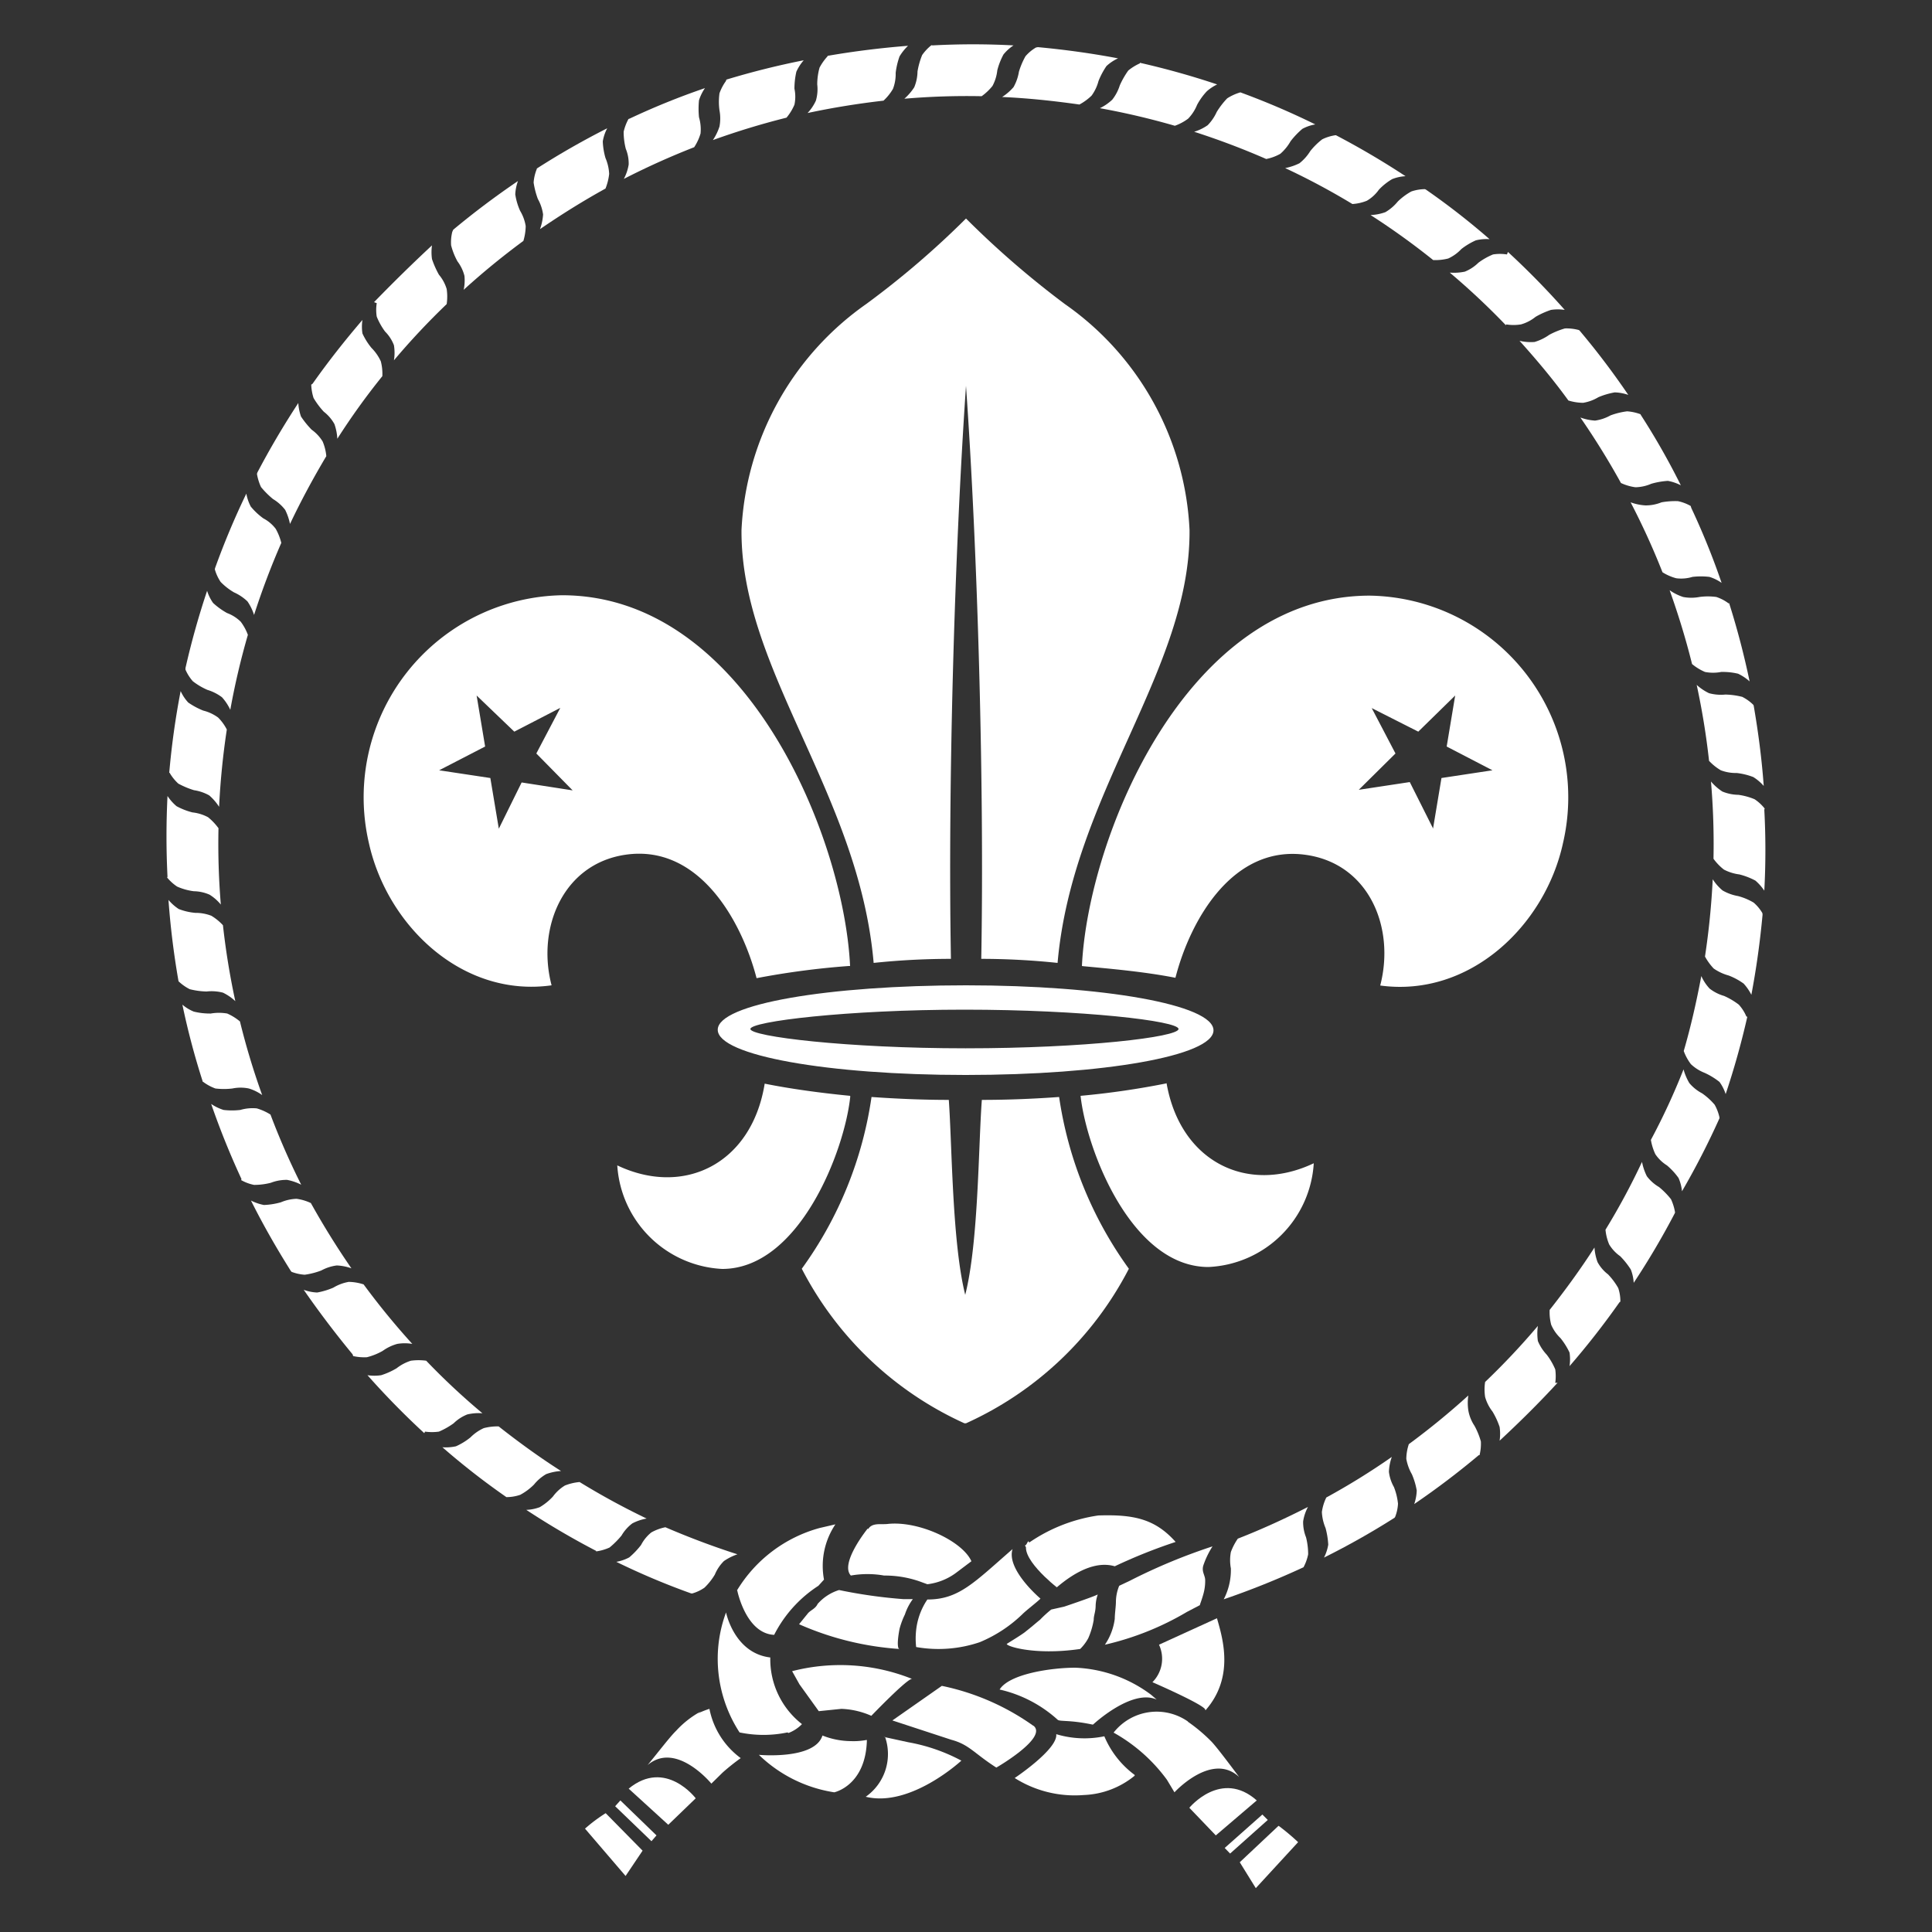 <?xml version="1.0" encoding="UTF-8"?> <svg xmlns="http://www.w3.org/2000/svg" id="Capa_1" data-name="Capa 1" viewBox="0 0 100 100"><rect x="0" y="0" width="100" height="100" fill="#333333" stroke="none"/><defs><style>.cls-1,.cls-2{fill:#fff;}.cls-2{fill-rule:evenodd;}</style></defs><title>favi-scouts</title><path class="cls-1" d="M54.7,82.16s-2.13-1.66-1.47-2.39"></path><path class="cls-1" d="M47.21,86.9A10,10,0,0,0,41,86.5l.38.68,1,1.39,1.17-.12a4.19,4.19,0,0,1,1.55.36s1.92-2,2.12-1.91"></path><path class="cls-1" d="M53.62,2.46a2.16,2.16,0,0,0-.54.45,3.93,3.93,0,0,0-.34.8,2.4,2.4,0,0,1-.28.8,2.73,2.73,0,0,1-.59.51c1.34.06,2.66.2,4,.39h0a2.81,2.81,0,0,0,.63-.46,2.26,2.26,0,0,0,.36-.76,4,4,0,0,1,.41-.77,2.25,2.25,0,0,1,.6-.4h0c-1.37-.26-2.75-.45-4.15-.58l0,0"></path><path class="cls-1" d="M59,3.28a2.64,2.64,0,0,0-.6.37,4.32,4.32,0,0,0-.44.77,2.31,2.31,0,0,1-.39.74,2.57,2.57,0,0,1-.64.44,39,39,0,0,1,3.88.91l0,0a2.58,2.58,0,0,0,.69-.37,2.24,2.24,0,0,0,.46-.71,3.23,3.23,0,0,1,.51-.71A2.38,2.38,0,0,1,63,4.37h0a41.49,41.49,0,0,0-4-1.12l0,0"></path><path class="cls-1" d="M64.17,4.79a2.6,2.6,0,0,0-.65.3,4.14,4.14,0,0,0-.54.7,2.42,2.42,0,0,1-.47.69,2.46,2.46,0,0,1-.7.34,39.74,39.74,0,0,1,3.73,1.41l0,0a2.47,2.47,0,0,0,.73-.27,2.48,2.48,0,0,0,.53-.65,4.18,4.18,0,0,1,.61-.64,2.13,2.13,0,0,1,.67-.23h0A39.66,39.66,0,0,0,64.2,4.78h0"></path><path class="cls-1" d="M69.12,7a2.29,2.29,0,0,0-.68.21,3.55,3.55,0,0,0-.62.61,2.44,2.44,0,0,1-.56.63,2.9,2.9,0,0,1-.74.25A36.84,36.84,0,0,1,70,10.56l0,0a2.41,2.41,0,0,0,.75-.17,2,2,0,0,0,.62-.57,3.08,3.08,0,0,1,.69-.55,2.22,2.22,0,0,1,.69-.15h0A41.81,41.81,0,0,0,69.15,7l0,0"></path><path class="cls-1" d="M73.75,9.79a2.27,2.27,0,0,0-.7.12,3.25,3.25,0,0,0-.7.52,2.38,2.38,0,0,1-.64.55,2.48,2.48,0,0,1-.77.15,38.06,38.06,0,0,1,3.24,2.33l0,0a2.68,2.68,0,0,0,.78-.08,2.17,2.17,0,0,0,.68-.49,3.55,3.55,0,0,1,.75-.45,2.29,2.29,0,0,1,.71-.06h0a37.8,37.8,0,0,0-3.3-2.57h0"></path><path class="cls-1" d="M78,13.17a2.33,2.33,0,0,0-.72,0,3.47,3.47,0,0,0-.76.43,2.13,2.13,0,0,1-.7.46,2.77,2.77,0,0,1-.78.05,37.69,37.69,0,0,1,2.91,2.73l0-.05a2.36,2.36,0,0,0,.78,0,2.11,2.11,0,0,0,.75-.39,4.3,4.3,0,0,1,.8-.36,2.39,2.39,0,0,1,.71,0h0a41.4,41.4,0,0,0-2.94-3h0"></path><path class="cls-1" d="M81.71,17.08A2.43,2.43,0,0,0,81,17a4.06,4.06,0,0,0-.81.33,2.56,2.56,0,0,1-.76.37,2.5,2.5,0,0,1-.78-.06c.9,1,1.74,2,2.53,3.09v0a2.71,2.71,0,0,0,.76.12,2.21,2.21,0,0,0,.79-.29,3.84,3.84,0,0,1,.85-.25,2.35,2.35,0,0,1,.7.13h0a40.14,40.14,0,0,0-2.53-3.34h0"></path><path class="cls-1" d="M84.91,21.44a2.48,2.48,0,0,0-.69-.15,3.83,3.83,0,0,0-.86.21,2.27,2.27,0,0,1-.8.27,2.72,2.72,0,0,1-.76-.16A39.7,39.7,0,0,1,83.9,25v0a2.56,2.56,0,0,0,.75.22,2.16,2.16,0,0,0,.82-.18,4,4,0,0,1,.86-.15,2.39,2.39,0,0,1,.67.23h0a37.42,37.42,0,0,0-2.07-3.64h0"></path><path class="cls-1" d="M87.51,26.19a2.24,2.24,0,0,0-.66-.25A4,4,0,0,0,86,26a2.19,2.19,0,0,1-.83.16A2.75,2.75,0,0,1,84.4,26a37.75,37.75,0,0,1,1.65,3.62v0a2.57,2.57,0,0,0,.71.31,2,2,0,0,0,.84-.07,3.76,3.76,0,0,1,.88,0,2.21,2.21,0,0,1,.63.31h0a37.94,37.94,0,0,0-1.57-3.88h0"></path><path class="cls-1" d="M89.47,31.23a2.21,2.21,0,0,0-.63-.33,3.21,3.21,0,0,0-.88,0,2.26,2.26,0,0,1-.84,0,2.66,2.66,0,0,1-.7-.35c.45,1.26.84,2.53,1.16,3.82v0a2.7,2.7,0,0,0,.67.41,2.2,2.2,0,0,0,.84,0,3.47,3.47,0,0,1,.87.09,2.45,2.45,0,0,1,.6.4h0a41.61,41.61,0,0,0-1.06-4.05h0"></path><path class="cls-1" d="M90.75,36.48a2.29,2.29,0,0,0-.57-.41,3.89,3.89,0,0,0-.87-.12,2.36,2.36,0,0,1-.85-.07,2.66,2.66,0,0,1-.64-.43,38.27,38.27,0,0,1,.64,3.93v0a2.66,2.66,0,0,0,.61.49,2.17,2.17,0,0,0,.82.14,3.49,3.49,0,0,1,.86.21,2.4,2.4,0,0,1,.54.46h0c-.1-1.39-.28-2.77-.52-4.16h0"></path><path class="cls-1" d="M91.34,41.85a2.3,2.3,0,0,0-.52-.48,3.32,3.32,0,0,0-.84-.23,2.28,2.28,0,0,1-.83-.17,2.72,2.72,0,0,1-.59-.52,38,38,0,0,1,.13,4v0a2.77,2.77,0,0,0,.54.56,2.36,2.36,0,0,0,.8.25,3.68,3.68,0,0,1,.83.32,2.64,2.64,0,0,1,.46.52h0a39,39,0,0,0,0-4.19l0,0"></path><path class="cls-1" d="M91.22,47.26a2.16,2.16,0,0,0-.45-.54,3.13,3.13,0,0,0-.81-.34,2.44,2.44,0,0,1-.8-.29,2.55,2.55,0,0,1-.51-.58,39.62,39.62,0,0,1-.4,4l0,0a3,3,0,0,0,.45.62,2.49,2.49,0,0,0,.77.36,3.36,3.36,0,0,1,.78.42,2.58,2.58,0,0,1,.4.58h0c.26-1.37.45-2.74.58-4.15l0,0"></path><path class="cls-1" d="M90.39,52.61A2.15,2.15,0,0,0,90,52a3.72,3.72,0,0,0-.76-.45,2.21,2.21,0,0,1-.75-.38,2.34,2.34,0,0,1-.43-.65c-.25,1.32-.54,2.61-.91,3.88l0,0a2.62,2.62,0,0,0,.37.68,2.2,2.2,0,0,0,.71.45A3.73,3.73,0,0,1,89,56a2.24,2.24,0,0,1,.32.63h0a41.49,41.49,0,0,0,1.12-4l0,0"></path><path class="cls-1" d="M89,57.84a2.36,2.36,0,0,0-.25-.66,3.42,3.42,0,0,0-.65-.59,2.2,2.2,0,0,1-.66-.53,2.82,2.82,0,0,1-.3-.71A34.82,34.82,0,0,1,85.45,59l0,0a2.83,2.83,0,0,0,.23.74,2,2,0,0,0,.6.58,3.58,3.58,0,0,1,.6.65,2.27,2.27,0,0,1,.18.69A40.63,40.63,0,0,0,89,57.88v0"></path><path class="cls-1" d="M86.7,62.75a2.66,2.66,0,0,0-.21-.68,4.07,4.07,0,0,0-.62-.63,2.14,2.14,0,0,1-.63-.56,2.9,2.9,0,0,1-.25-.74,35.74,35.74,0,0,1-1.89,3.51l0,0a2.57,2.57,0,0,0,.19.76,2,2,0,0,0,.57.61,4.15,4.15,0,0,1,.55.69,2.22,2.22,0,0,1,.15.69h0a40.26,40.26,0,0,0,2.13-3.61v0"></path><path class="cls-1" d="M83.87,67.37a2.16,2.16,0,0,0-.11-.7,3.53,3.53,0,0,0-.53-.71,2,2,0,0,1-.54-.63,2.67,2.67,0,0,1-.16-.76c-.72,1.12-1.5,2.19-2.32,3.23l0,0a2.58,2.58,0,0,0,.08.77,2.1,2.1,0,0,0,.48.69,3.69,3.69,0,0,1,.47.75,2.45,2.45,0,0,1,0,.7h0a41.19,41.19,0,0,0,2.58-3.3l0,0"></path><path class="cls-1" d="M80.5,71.58a2.57,2.57,0,0,0,0-.7,3.47,3.47,0,0,0-.44-.76,2.36,2.36,0,0,1-.46-.71,2.77,2.77,0,0,1,0-.78,37.66,37.66,0,0,1-2.73,2.9l0,0a2.53,2.53,0,0,0,0,.78,2.2,2.2,0,0,0,.38.75,4,4,0,0,1,.37.8,2.47,2.47,0,0,1,0,.71h0c1-.93,2-1.91,3-3v0"></path><path class="cls-1" d="M76.58,75.32a2.43,2.43,0,0,0,.07-.71,3.84,3.84,0,0,0-.33-.81A2.07,2.07,0,0,1,76,73a2.63,2.63,0,0,1,0-.77,38.9,38.9,0,0,1-3.08,2.52h0a2.52,2.52,0,0,0-.13.76,2.48,2.48,0,0,0,.29.8,3.62,3.62,0,0,1,.25.84,2.43,2.43,0,0,1-.13.7,41.87,41.87,0,0,0,3.34-2.53v0"></path><path class="cls-1" d="M72.21,78.52a2.15,2.15,0,0,0,.15-.69,3.26,3.26,0,0,0-.21-.86,2.1,2.1,0,0,1-.26-.79,2.56,2.56,0,0,1,.15-.77,36.5,36.5,0,0,1-3.39,2.1h0a2.48,2.48,0,0,0-.23.75,2.42,2.42,0,0,0,.19.83,4.15,4.15,0,0,1,.14.86,2.28,2.28,0,0,1-.22.67h0a40,40,0,0,0,3.65-2.06v0"></path><path class="cls-1" d="M67.47,81.12a2.42,2.42,0,0,0,.24-.67,3.59,3.59,0,0,0-.11-.88,2.11,2.11,0,0,1-.15-.82A2.3,2.3,0,0,1,67.7,78c-1.2.61-2.4,1.16-3.63,1.64h0a3.15,3.15,0,0,0-.36.69,2.3,2.3,0,0,0,0,.85,3.3,3.3,0,0,1-.37,1.6,42.46,42.46,0,0,0,4.11-1.65l0,0"></path><path class="cls-1" d="M62.11,83.05s.1-.27.17-.52a2.5,2.5,0,0,0,.1-.74c0-.25-.19-.43-.1-.75a4.47,4.47,0,0,1,.48-1,29.7,29.7,0,0,0-4.28,1.78l-.55.26a2.22,2.22,0,0,0-.17.81c0,.26-.06.63-.06.9a3.09,3.09,0,0,1-.51,1.34,14.84,14.84,0,0,0,4.25-1.7l.67-.35"></path><path class="cls-1" d="M35.82,82.48a2.14,2.14,0,0,0,.64-.3A3.2,3.2,0,0,0,37,81.5a2.15,2.15,0,0,1,.47-.7,2.86,2.86,0,0,1,.7-.35c-1.28-.41-2.52-.88-3.73-1.4l0,0a2.47,2.47,0,0,0-.73.27,2.05,2.05,0,0,0-.53.65,4.18,4.18,0,0,1-.61.64,2.21,2.21,0,0,1-.67.23h0a37.49,37.49,0,0,0,3.86,1.63h0"></path><path class="cls-1" d="M30.86,80.3a2.54,2.54,0,0,0,.69-.2,4.53,4.53,0,0,0,.62-.62,2.14,2.14,0,0,1,.56-.63,2.52,2.52,0,0,1,.74-.25A38.35,38.35,0,0,1,30,76.71l0,0a2.73,2.73,0,0,0-.76.18,2.16,2.16,0,0,0-.62.57,3,3,0,0,1-.68.55,2.2,2.2,0,0,1-.7.14,40.6,40.6,0,0,0,3.61,2.12h0"></path><path class="cls-1" d="M26.24,77.49a2.18,2.18,0,0,0,.69-.12,3,3,0,0,0,.71-.53,2.28,2.28,0,0,1,.63-.54,2.68,2.68,0,0,1,.77-.16c-1.13-.72-2.2-1.5-3.23-2.31v0a2.81,2.81,0,0,0-.77.09,2.33,2.33,0,0,0-.69.48,3.37,3.37,0,0,1-.75.46,2.45,2.45,0,0,1-.7.05h0a38.06,38.06,0,0,0,3.31,2.58h0"></path><path class="cls-1" d="M22,74.1a2.57,2.57,0,0,0,.72,0,3.93,3.93,0,0,0,.76-.43,2.13,2.13,0,0,1,.71-.46,2.59,2.59,0,0,1,.78-.06,35.84,35.84,0,0,1-2.91-2.72l0,0a3,3,0,0,0-.79,0,2.33,2.33,0,0,0-.74.39,3.73,3.73,0,0,1-.8.36,2.35,2.35,0,0,1-.71,0h0a41.47,41.47,0,0,0,2.94,3h0"></path><path class="cls-1" d="M18.28,70.19a2.61,2.61,0,0,0,.71.06,3.2,3.2,0,0,0,.82-.33,2.38,2.38,0,0,1,.75-.36,2.35,2.35,0,0,1,.78,0,38.5,38.5,0,0,1-2.52-3.08v0a2.61,2.61,0,0,0-.77-.13,2.34,2.34,0,0,0-.8.3,3.85,3.85,0,0,1-.83.25,2.25,2.25,0,0,1-.7-.14h0c.79,1.14,1.63,2.25,2.53,3.34h0"></path><path class="cls-1" d="M15.09,65.83a2.38,2.38,0,0,0,.68.15,3.89,3.89,0,0,0,.86-.22,2.28,2.28,0,0,1,.8-.26,2.52,2.52,0,0,1,.76.15c-.76-1.1-1.46-2.23-2.1-3.38v0a2.54,2.54,0,0,0-.74-.22,2.26,2.26,0,0,0-.81.18,3.72,3.72,0,0,1-.88.14,2.52,2.52,0,0,1-.67-.23h0c.62,1.24,1.31,2.45,2.06,3.64h0"></path><path class="cls-1" d="M12.48,61.08a2.21,2.21,0,0,0,.67.25,3.46,3.46,0,0,0,.87-.11,2.25,2.25,0,0,1,.84-.15,2.74,2.74,0,0,1,.73.25A37.82,37.82,0,0,1,14,57.69v0a2.77,2.77,0,0,0-.71-.32,2.26,2.26,0,0,0-.85.08,3.66,3.66,0,0,1-.87,0,2.47,2.47,0,0,1-.64-.31h0a41.61,41.61,0,0,0,1.57,3.89h0"></path><path class="cls-1" d="M10.52,56a2.43,2.43,0,0,0,.63.34,3.67,3.67,0,0,0,.88,0,2.1,2.1,0,0,1,.85,0,2.34,2.34,0,0,1,.69.34,37.79,37.79,0,0,1-1.15-3.81v0a2.73,2.73,0,0,0-.66-.41,2.49,2.49,0,0,0-.85,0,3.49,3.49,0,0,1-.88-.1A2.13,2.13,0,0,1,9.44,52h0A38.93,38.93,0,0,0,10.5,56h0"></path><path class="cls-1" d="M9.24,50.79a2.42,2.42,0,0,0,.58.41,3.89,3.89,0,0,0,.87.12,2.34,2.34,0,0,1,.85.06,2.53,2.53,0,0,1,.64.44,38.72,38.72,0,0,1-.64-3.93l0,0a2.71,2.71,0,0,0-.6-.49,2.25,2.25,0,0,0-.83-.15,3.1,3.1,0,0,1-.86-.2,2.47,2.47,0,0,1-.53-.47h0c.1,1.38.27,2.77.51,4.15l0,0"></path><path class="cls-1" d="M8.65,45.42a2.34,2.34,0,0,0,.52.47,3.09,3.09,0,0,0,.86.24,2.1,2.1,0,0,1,.82.18,2.38,2.38,0,0,1,.58.51,38.06,38.06,0,0,1-.12-4v.05a3,3,0,0,0-.54-.57,2.2,2.2,0,0,0-.81-.25,3.59,3.59,0,0,1-.82-.32,2.44,2.44,0,0,1-.47-.53,41.59,41.59,0,0,0,0,4.18l0,0"></path><path class="cls-1" d="M8.78,40a2.32,2.32,0,0,0,.45.56,4.39,4.39,0,0,0,.81.34,2.32,2.32,0,0,1,.79.27,2.73,2.73,0,0,1,.51.59,39.62,39.62,0,0,1,.4-4l0,0a2.44,2.44,0,0,0-.45-.62,2.2,2.2,0,0,0-.77-.36,3.83,3.83,0,0,1-.78-.42,2.24,2.24,0,0,1-.39-.59h0A40.8,40.8,0,0,0,8.76,40l0,0"></path><path class="cls-1" d="M9.6,34.66a2.27,2.27,0,0,0,.38.6,3.47,3.47,0,0,0,.76.45,2.41,2.41,0,0,1,.75.38,2.61,2.61,0,0,1,.43.65,38.39,38.39,0,0,1,.91-3.88l0,0a2.62,2.62,0,0,0-.37-.68,2,2,0,0,0-.71-.45,3.82,3.82,0,0,1-.72-.52,2.24,2.24,0,0,1-.31-.63h0a41.49,41.49,0,0,0-1.12,4l0,0"></path><path class="cls-1" d="M11.12,29.47a2.27,2.27,0,0,0,.3.65,3.24,3.24,0,0,0,.69.54,2.45,2.45,0,0,1,.7.47,2.64,2.64,0,0,1,.34.7,39.74,39.74,0,0,1,1.41-3.73l0,0a2.9,2.9,0,0,0-.29-.73,1.94,1.94,0,0,0-.64-.54,3.48,3.48,0,0,1-.65-.61,2.34,2.34,0,0,1-.23-.67,40.18,40.18,0,0,0-1.62,3.86v0"></path><path class="cls-1" d="M13.3,24.53a2.66,2.66,0,0,0,.21.68,4.53,4.53,0,0,0,.62.62,2.27,2.27,0,0,1,.63.56,2.92,2.92,0,0,1,.25.73c.57-1.2,1.2-2.37,1.88-3.51l0,0a2.57,2.57,0,0,0-.19-.76,2.11,2.11,0,0,0-.57-.61,4.69,4.69,0,0,1-.55-.68,2.54,2.54,0,0,1-.14-.7h0c-.76,1.16-1.47,2.36-2.12,3.6v0"></path><path class="cls-1" d="M16.11,19.91a2.53,2.53,0,0,0,.12.69,4.09,4.09,0,0,0,.53.71,2.09,2.09,0,0,1,.55.64,2.74,2.74,0,0,1,.15.76,36,36,0,0,1,2.33-3.24l0,0a2.53,2.53,0,0,0-.08-.77,2.39,2.39,0,0,0-.48-.69,3.43,3.43,0,0,1-.47-.75,2.32,2.32,0,0,1,0-.7h0c-.9,1.05-1.77,2.15-2.58,3.3v0"></path><path class="cls-1" d="M19.5,15.69a2.21,2.21,0,0,0,0,.7,3.52,3.52,0,0,0,.43.77,2,2,0,0,1,.46.71,2.4,2.4,0,0,1,0,.78,37.81,37.81,0,0,1,2.73-2.91l0,0a2.7,2.7,0,0,0,0-.78,2.07,2.07,0,0,0-.4-.74,4.69,4.69,0,0,1-.36-.81,2.51,2.51,0,0,1,0-.71h0c-1,.93-2,1.91-3,2.94v0"></path><path class="cls-1" d="M23.41,12a2.21,2.21,0,0,0-.06.7,3.5,3.5,0,0,0,.33.83,2.1,2.1,0,0,1,.36.75A2.35,2.35,0,0,1,24,15a38.78,38.78,0,0,1,3.09-2.53l0,0a2.81,2.81,0,0,0,.12-.77,2.21,2.21,0,0,0-.29-.79,3.25,3.25,0,0,1-.25-.85,2.32,2.32,0,0,1,.14-.69c-1.15.78-2.27,1.62-3.35,2.52v0"></path><path class="cls-1" d="M27.78,8.76a2.28,2.28,0,0,0-.16.69,4.27,4.27,0,0,0,.22.85,2.27,2.27,0,0,1,.27.8,2.72,2.72,0,0,1-.16.76c1.11-.76,2.23-1.46,3.39-2.1h0A2.86,2.86,0,0,0,31.53,9a2.36,2.36,0,0,0-.19-.82,3.57,3.57,0,0,1-.14-.86,2.18,2.18,0,0,1,.23-.68h0a41.1,41.1,0,0,0-3.64,2.08v0"></path><path class="cls-1" d="M32.53,6.16a2.57,2.57,0,0,0-.25.66,3.59,3.59,0,0,0,.11.88,2,2,0,0,1,.15.82,2.4,2.4,0,0,1-.25.74,39.39,39.39,0,0,1,3.64-1.64h0a2.6,2.6,0,0,0,.33-.71,2.21,2.21,0,0,0-.08-.84,4.44,4.44,0,0,1,0-.88,2.35,2.35,0,0,1,.31-.63h0a37.94,37.94,0,0,0-3.88,1.57v0"></path><path class="cls-1" d="M37.57,4.2a2.51,2.51,0,0,0-.33.63,3.24,3.24,0,0,0,0,.88,2.26,2.26,0,0,1,0,.84,2.83,2.83,0,0,1-.34.7,39.75,39.75,0,0,1,3.81-1.16h0a2.7,2.7,0,0,0,.41-.67,2,2,0,0,0,0-.83,3.94,3.94,0,0,1,.1-.88,2.45,2.45,0,0,1,.38-.59h0a41.54,41.54,0,0,0-4,1l0,0"></path><path class="cls-1" d="M42.83,2.92a2.76,2.76,0,0,0-.41.58,3.26,3.26,0,0,0-.12.87,2.11,2.11,0,0,1-.07.84,2.35,2.35,0,0,1-.43.64c1.31-.28,2.62-.49,3.93-.64h0a2.66,2.66,0,0,0,.49-.61,2.16,2.16,0,0,0,.14-.83,3.93,3.93,0,0,1,.2-.85A2.64,2.64,0,0,1,47,2.37h0c-1.39.11-2.78.28-4.16.52l0,0"></path><path class="cls-1" d="M48.21,2.34a2.42,2.42,0,0,0-.48.51,4,4,0,0,0-.24.85,2.19,2.19,0,0,1-.17.82,2.85,2.85,0,0,1-.51.59,37.89,37.89,0,0,1,4-.13h0a2.86,2.86,0,0,0,.56-.53,2.2,2.2,0,0,0,.25-.81,3.59,3.59,0,0,1,.32-.82,2.25,2.25,0,0,1,.52-.47h0a39,39,0,0,0-4.19,0l0,0"></path><path class="cls-1" d="M38.16,82.32s.44,2.23,1.91,2.3a6.56,6.56,0,0,1,2.29-2.54l.29-.32a3.86,3.86,0,0,1,.59-2.86l-.82.19a7.23,7.23,0,0,0-4.28,3.24h0"></path><path class="cls-1" d="M40.81,89.7a1.92,1.92,0,0,0,.7-.46h0a4.26,4.26,0,0,1-1.64-3.45c-1.87-.22-2.29-2.33-2.29-2.33h0a6.88,6.88,0,0,0-.43,2.27,7,7,0,0,0,1.13,3.94h0a6.06,6.06,0,0,0,2.48,0"></path><path class="cls-1" d="M44.85,90.06a3.55,3.55,0,0,1-.8.06,4.06,4.06,0,0,1-1.48-.29h0c-.4,1.27-3.29,1-3.29,1a7.17,7.17,0,0,0,3.9,1.94v0s1.63-.34,1.69-2.7v0"></path><path class="cls-1" d="M45.73,89.91l.05,0,1.24.27a9.26,9.26,0,0,1,2.74.95S47.13,93.57,44.81,93a2.7,2.7,0,0,0,1-3.1"></path><path class="cls-1" d="M53.49,89.33a12.52,12.52,0,0,0-4.74-2.07l-2.56,1.79,3.05,1c.93.25,1.16.69,2.33,1.44,0,0,2.69-1.55,1.92-2.17"></path><path class="cls-1" d="M58.73,91.91a4.41,4.41,0,0,1-2.63,1,5.82,5.82,0,0,1-3.58-.88s2.25-1.5,2.15-2.27a5.06,5.06,0,0,0,2.49.11,4.79,4.79,0,0,0,1.57,2"></path><path class="cls-1" d="M54.7,82.16c1.17-1,2.19-1.33,3-1.09a27.64,27.64,0,0,1,3.15-1.26c-1.06-1.19-2.16-1.43-4-1.37A8.46,8.46,0,0,0,53.05,80"></path><path class="cls-1" d="M53.85,82.74s-1.78-1.5-1.44-2.56c-2,1.74-2.78,2.61-4.41,2.61-.41.07,0,0,0,0a3.49,3.49,0,0,0-.58,1.58,3.91,3.91,0,0,0,0,.88A6.65,6.65,0,0,0,50.71,85a7.07,7.07,0,0,0,2.23-1.47c.18-.18.73-.6.91-.78"></path><path class="cls-1" d="M46.56,85.37s-.2,0,0-1.06a4.06,4.06,0,0,1,.28-.75,2.72,2.72,0,0,1,.41-.79h0l-.5,0a25.76,25.76,0,0,1-3.32-.47h0a2.43,2.43,0,0,0-1.11.72c-.11.24-.34.31-.49.47l-.47.58h0a15.38,15.38,0,0,0,5.19,1.28"></path><path class="cls-1" d="M44.94,79.14c.21-.34.65-.22,1-.26,1.61-.18,3.88.89,4.34,1.93l-.73.55A3.12,3.12,0,0,1,48,82l-.41-.15a5.49,5.49,0,0,0-1.83-.3,4.93,4.93,0,0,0-1.72,0c-.59-.63.87-2.43.87-2.43h0"></path><path class="cls-1" d="M38.34,91a11.14,11.14,0,0,0-.94.75l-.58.57,0,0S35,90.1,33.52,91.36h0c.63-.77,1.17-1.48,1.48-1.78a4.93,4.93,0,0,1,1.28-1l-.16.11a4.17,4.17,0,0,1,.6-.24A4.16,4.16,0,0,0,38.34,91"></path><path class="cls-1" d="M32.54,92.58c1.91-1.57,3.47.5,3.47.5l-1.42,1.37-2.05-1.87"></path><polyline class="cls-1" points="33.72 95.3 33.98 95 32.11 93.19 31.84 93.49 33.72 95.3"></polyline><path class="cls-1" d="M31.35,93.85a8.19,8.19,0,0,0-1.07.8l2.1,2.45.88-1.31-1.91-1.94"></path><path class="cls-1" d="M66.19,94.51a11.41,11.41,0,0,1,1,.84L65,97.73l-.83-1.34,2-1.88"></path><polyline class="cls-1" points="65.62 94.2 65.34 93.92 63.39 95.65 63.67 95.94 65.62 94.2"></polyline><path class="cls-1" d="M65.05,93.19c-1.84-1.63-3.49.38-3.49.38L62.93,95l2.12-1.81"></path><path class="cls-1" d="M61.48,89.1a2.83,2.83,0,0,0-3.84.58,8.61,8.61,0,0,1,2.76,2.44l.39.65,0,0s1.94-2.12,3.35-.79h0c-.6-.8-1.12-1.49-1.41-1.81a8.53,8.53,0,0,0-1.24-1.05"></path><path class="cls-1" d="M52.13,85.07c-.21.09,1.33.64,3.78.28l0,0a2.33,2.33,0,0,0,.42-.56,4,4,0,0,0,.28-.94c0-.24.09-.39.1-.71a1.92,1.92,0,0,1,.11-.61c-.28.14-1.74.63-1.74.63l-.67.15a6.1,6.1,0,0,0-.58.53c-.12.09-.4.34-.72.59-.15.14-.9.59-1,.66"></path><path class="cls-1" d="M62.4,88.52c1.52-1.73.87-3.77.59-4.76l-3,1.37a1.72,1.72,0,0,1-.34,1.94s2.9,1.26,2.73,1.45"></path><path class="cls-1" d="M56.58,89.26s2-1.87,3.29-1.29l-.29-.25a7,7,0,0,0-3.92-1.4c-1.25,0-3.42.32-3.92,1.13a6.66,6.66,0,0,1,3,1.56c.11.11.6,0,1.79.25"></path><path class="cls-1" d="M25.82,42.89,27,40.5l2.64.41L27.76,39,29,36.64l-2.38,1.23L24.67,36l.44,2.64-2.38,1.23,2.65.4.44,2.63M44,50h-.07a41.59,41.59,0,0,0-4.77.63c-.78-3-3-6.94-6.78-6.39-3.24.47-4.61,3.8-3.83,6.76-4.63.65-8.52-3.1-9.46-7.38a10.46,10.46,0,0,1,10-12.81C38.57,30.81,43.68,43.28,44,50Z"></path><path class="cls-1" d="M74.17,42.91l.44-2.64,2.64-.4-2.37-1.23L75.32,36l-1.91,1.87L71,36.65,72.23,39l-1.9,1.88,2.64-.4,1.2,2.39M56,50c.32-6.69,5.42-19.17,14.9-19.17a10.44,10.44,0,0,1,10,12.81c-.93,4.27-4.83,8-9.46,7.37.78-3-.58-6.29-3.83-6.76-3.79-.55-6,3.36-6.77,6.36-1.63-.32-3.4-.47-4.77-.6Z"></path><path class="cls-1" d="M50,54.26c6.12,0,11-.58,11-1s-5-1-11.08-1-11.08.61-11.08,1,5,1,11.12,1m0,1.38c-7.07,0-12.81-1-12.81-2.34S42.91,51,50,51s12.81,1,12.81,2.33S57.06,55.64,50,55.64Z"></path><path class="cls-1" d="M60.4,56.07a42.23,42.23,0,0,1-4.47.65l0,0c.31,2.81,2.64,8.86,6.62,8.86A5.72,5.72,0,0,0,68,60.21c-3.43,1.63-6.91-.07-7.62-4.15h0"></path><path class="cls-1" d="M44,56.72c-1.63-.16-3.12-.37-4.42-.63v0c-.67,4.15-4.18,5.87-7.63,4.23a5.73,5.73,0,0,0,5.43,5.36c4,0,6.35-6.15,6.63-8.93h0"></path><path class="cls-2" d="M50,11.31a47.2,47.2,0,0,0,5.12,4.43,15.12,15.12,0,0,1,6.45,11.69c.06,7.26-6.06,13.64-6.83,22.41a38,38,0,0,0-3.95-.21c.16-8.9-.18-21-.79-29.66-.6,8.71-.94,20.76-.78,29.66a38.3,38.3,0,0,0-4,.21c-.76-8.77-6.89-15.15-6.84-22.41a15.18,15.18,0,0,1,6.45-11.69A45.33,45.33,0,0,0,50,11.31"></path><path class="cls-2" d="M50,73.67a17.67,17.67,0,0,0,8.43-8,20.12,20.12,0,0,1-3.61-8.89c-1.26.09-2.58.15-4,.15-.18,2.37-.17,7.38-.86,10.09-.68-2.71-.68-7.72-.85-10.09-1.38,0-2.71-.06-4-.15a20,20,0,0,1-3.61,8.89,17.69,17.69,0,0,0,8.42,8"></path></svg> 